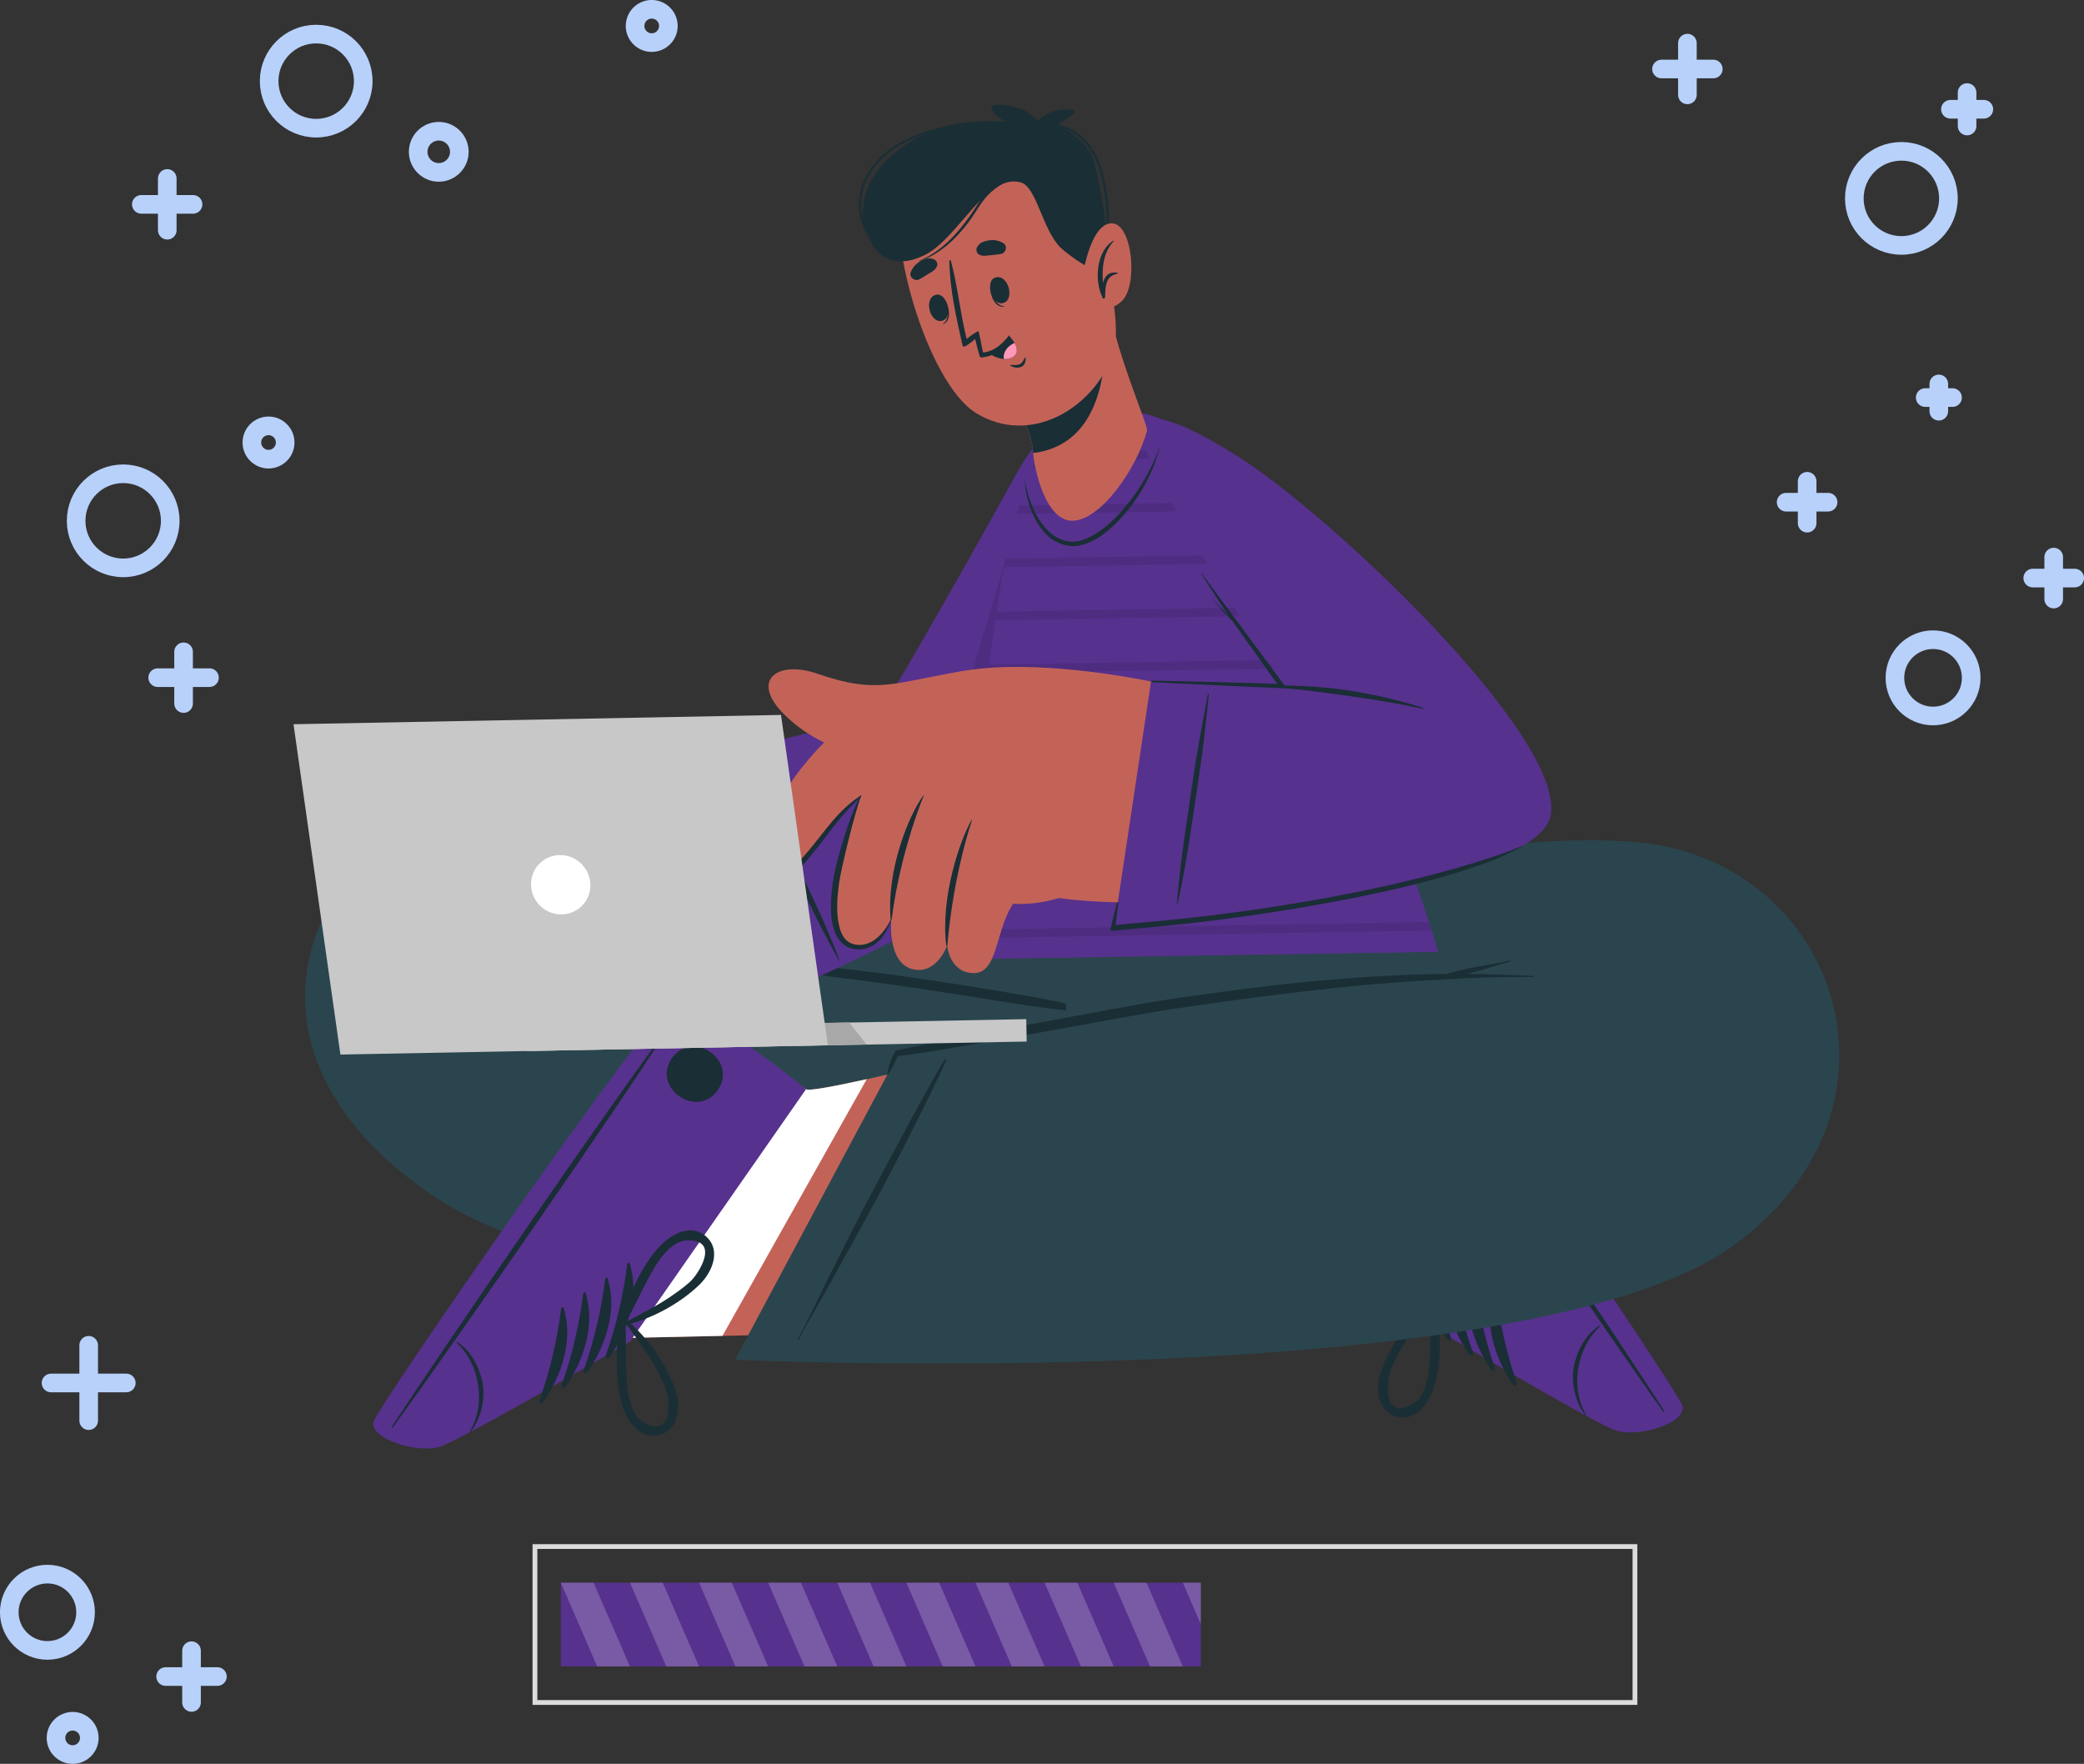 <?xml version="1.0" encoding="UTF-8"?>
<svg id="OBJECTS" xmlns="http://www.w3.org/2000/svg" viewBox="0 0 435.46 368.54">
  <rect x="0" y="0" width="435.46" height="368.54" fill="#333333" stroke="none"/>
  <defs>
    <style>
      .cls-1, .cls-2 {
        fill: #fff;
      }

      .cls-3 {
        stroke-width: 3.89px;
      }

      .cls-3, .cls-4, .cls-5, .cls-6 {
        fill: none;
      }

      .cls-3, .cls-5, .cls-6 {
        stroke: #b8d1fb;
        stroke-linecap: round;
        stroke-linejoin: round;
      }

      .cls-7 {
        fill: #c36358;
      }

      .cls-4 {
        stroke: #dcdcdc;
        stroke-miterlimit: 10;
      }

      .cls-8 {
        fill: #57318e;
      }

      .cls-9 {
        fill: #2b454e;
      }

      .cls-10 {
        fill: #ff98bb;
      }

      .cls-11 {
        fill: #c8c8c8;
      }

      .cls-12 {
        opacity: .1;
      }

      .cls-2 {
        opacity: .2;
      }

      .cls-5 {
        stroke-width: 3.89px;
      }

      .cls-13 {
        fill: #a8a8a8;
      }

      .cls-6 {
        stroke-width: 3.89px;
      }

      .cls-14 {
        fill: #1a2e35;
      }
    </style>
  </defs>
  <g>
    <g>
      <g>
        <line class="cls-5" x1="411.03" y1="19.34" x2="411.03" y2="26.33"/>
        <line class="cls-5" x1="407.55" y1="22.83" x2="414.53" y2="22.83"/>
      </g>
      <g>
        <line class="cls-5" x1="352.59" y1="9.01" x2="352.59" y2="19.82"/>
        <line class="cls-5" x1="347.18" y1="14.42" x2="358" y2="14.42"/>
      </g>
      <g>
        <line class="cls-5" x1="405.12" y1="80.22" x2="405.12" y2="85.92"/>
        <line class="cls-5" x1="402.28" y1="83.07" x2="407.99" y2="83.07"/>
      </g>
      <path class="cls-5" d="m387.47,41.45c0,5.43,4.4,9.83,9.83,9.83s9.83-4.4,9.83-9.83-4.4-9.83-9.83-9.83-9.83,4.4-9.83,9.83Z"/>
      <g>
        <line class="cls-5" x1="429.13" y1="125.17" x2="429.13" y2="116.4"/>
        <line class="cls-5" x1="433.52" y1="120.78" x2="424.75" y2="120.78"/>
      </g>
      <g>
        <line class="cls-5" x1="377.61" y1="109.31" x2="377.61" y2="100.56"/>
        <line class="cls-5" x1="381.99" y1="104.93" x2="373.22" y2="104.93"/>
      </g>
      <circle class="cls-6" cx="403.92" cy="141.63" r="7.97"/>
    </g>
    <g>
      <g>
        <line class="cls-5" x1="18.53" y1="281.09" x2="18.53" y2="296.83"/>
        <line class="cls-5" x1="10.66" y1="288.96" x2="26.39" y2="288.96"/>
      </g>
      <g>
        <line class="cls-5" x1="40.02" y1="344.9" x2="40.02" y2="355.71"/>
        <line class="cls-5" x1="34.61" y1="350.3" x2="45.43" y2="350.3"/>
      </g>
      <path class="cls-5" d="m17.88,336.87c0-4.4-3.57-7.97-7.97-7.97s-7.97,3.57-7.97,7.97,3.57,7.97,7.97,7.97,7.97-3.57,7.97-7.97Z"/>
      <path class="cls-5" d="m18.66,363.12c0-1.92-1.56-3.48-3.48-3.48s-3.48,1.56-3.48,3.48,1.56,3.48,3.48,3.48,3.48-1.56,3.48-3.48Z"/>
    </g>
    <g>
      <g>
        <line class="cls-5" x1="125.66" y1="154.08" x2="125.66" y2="161.06"/>
        <line class="cls-5" x1="122.18" y1="157.58" x2="129.16" y2="157.58"/>
      </g>
      <g>
        <line class="cls-5" x1="38.36" y1="136.19" x2="38.36" y2="147"/>
        <line class="cls-5" x1="32.95" y1="141.59" x2="43.77" y2="141.59"/>
      </g>
      <g>
        <line class="cls-5" x1="34.95" y1="37.29" x2="34.95" y2="48.1"/>
        <line class="cls-5" x1="29.53" y1="42.7" x2="40.34" y2="42.7"/>
      </g>
      <circle class="cls-3" cx="25.74" cy="108.82" r="9.83"/>
      <path class="cls-5" d="m56.24,16.95c0,5.43,4.4,9.83,9.83,9.83s9.83-4.4,9.83-9.83-4.4-9.83-9.83-9.83-9.83,4.4-9.83,9.83Z"/>
      <path class="cls-5" d="m136.63,179.06c0,5.43,4.4,9.83,9.83,9.83s9.83-4.4,9.83-9.83-4.4-9.83-9.83-9.83-9.83,4.4-9.83,9.83Z"/>
      <path class="cls-5" d="m87.38,31.72c0,2.38,1.93,4.3,4.3,4.3s4.3-1.93,4.3-4.3-1.93-4.3-4.3-4.3-4.3,1.93-4.3,4.3Z"/>
      <path class="cls-5" d="m59.59,92.46c0-1.92-1.56-3.48-3.48-3.48s-3.48,1.56-3.48,3.48,1.56,3.48,3.48,3.48,3.48-1.56,3.48-3.48Z"/>
      <path class="cls-5" d="m139.66,5.42c0-1.92-1.56-3.48-3.48-3.48s-3.48,1.56-3.48,3.48,1.56,3.48,3.48,3.48,3.48-1.56,3.48-3.48Z"/>
    </g>
  </g>
  <g>
    <rect class="cls-4" x="111.78" y="323.14" width="229.85" height="32.58"/>
    <g>
      <rect class="cls-8" x="117.18" y="330.68" width="133.73" height="17.5"/>
      <polygon class="cls-2" points="131.63 348.18 124.78 348.18 117.18 330.68 124.03 330.68 131.63 348.18"/>
      <polygon class="cls-2" points="146.07 348.18 139.22 348.18 131.63 330.68 138.47 330.68 146.07 348.18"/>
      <polygon class="cls-2" points="160.51 348.18 153.66 348.18 146.07 330.68 152.91 330.68 160.51 348.18"/>
      <polygon class="cls-2" points="174.95 348.18 168.1 348.18 160.51 330.68 167.35 330.68 174.95 348.18"/>
      <polygon class="cls-2" points="189.39 348.18 182.54 348.18 174.95 330.68 181.8 330.68 189.39 348.18"/>
      <polygon class="cls-2" points="203.83 348.18 196.98 348.18 189.39 330.68 196.24 330.68 203.83 348.18"/>
      <polygon class="cls-2" points="218.27 348.18 211.42 348.18 203.83 330.68 210.68 330.68 218.27 348.18"/>
      <polygon class="cls-2" points="232.71 348.18 225.86 348.18 218.27 330.68 225.12 330.68 232.71 348.18"/>
      <polygon class="cls-2" points="247.15 348.18 240.3 348.18 232.71 330.68 239.56 330.68 247.15 348.18"/>
      <polygon class="cls-2" points="250.92 330.68 250.92 339.37 247.15 330.68 250.92 330.68"/>
    </g>
  </g>
  <g>
    <g>
      <g>
        <g>
          <path class="cls-7" d="m350.99,293.63c-.94-3.45-56.82-85.9-60.84-87.64-.46-.23-28.29,17.47-28.29,17.47-1.18,1.42-51.62-12.03-51.62-12.03l-3.73,61.5,93.01,2.88s12.16,8.03,23.33,14.64c.02,0,.03.02.04,0,6.87,4.09,12.96,7.56,14.72,8.11,4.58,1.43,14.35-1.52,13.38-4.95Z"/>
          <path class="cls-1" d="m337.61,298.58c-1.77-.55-7.85-4.02-14.71-8.12-.02.01-.03,0-.04,0-11.16-6.61-23.32-14.65-23.32-14.65l-20.7-.64-29.64-53.93c7.04,1.63,12.3,2.66,12.68,2.21,0,0,27.82-17.69,28.28-17.46,4.02,1.74,59.89,84.19,60.84,87.64.96,3.43-8.79,6.4-13.38,4.95Z"/>
          <g>
            <path class="cls-8" d="m351.53,293.76c-1-3.54-57.15-85.96-61.28-87.75-1.56-.69-15.11,6.73-28.4,17.44l36.26,53.09s34.92,20.91,39.66,22.39c4.73,1.46,14.74-1.63,13.74-5.17Z"/>
            <g>
              <g>
                <path class="cls-14" d="m347.43,294.83c-9.75-13.58-47.8-69.3-56.41-83.47-.07-.11,0-.17.09-.06,9.96,13.25,47.56,69.27,56.55,83.37.19.3-.02.44-.23.15Z"/>
                <path class="cls-14" d="m331.21,295.65c-2.37-3.19-2.99-7.45-2.26-10.56.71-2.99,2.34-6.26,5.27-8.11.08-.05.19.1.11.17-4.87,4.47-6.27,12.63-2.96,18.39.07.12-.09.23-.17.12Z"/>
                <path class="cls-14" d="m302.46,279.94c-3.84-5.48-6.26-13.22-4.08-19.74.08-.25.44-.13.47.09.83,6.75,2.15,12.81,4.35,19.27.16.46-.47.76-.75.37Z"/>
                <path class="cls-14" d="m307.03,283.07c-3.84-5.48-6.26-13.22-4.08-19.74.08-.25.44-.13.47.09.83,6.75,2.15,12.82,4.36,19.27.16.46-.47.76-.75.37Z"/>
                <path class="cls-14" d="m311.6,286.21c-3.84-5.48-6.26-13.22-4.08-19.74.08-.25.44-.13.47.09.83,6.75,2.15,12.81,4.35,19.27.16.45-.47.76-.75.37Z"/>
                <path class="cls-14" d="m316.18,289.34c-3.84-5.48-6.26-13.22-4.08-19.74.08-.25.44-.13.47.09.83,6.75,2.15,12.81,4.35,19.27.16.46-.47.76-.75.37Z"/>
                <path class="cls-14" d="m280.29,223.82c-4.21-6.22,5.45-12.77,9.66-6.54,4.21,6.22-5.45,12.77-9.66,6.54Z"/>
              </g>
              <path class="cls-14" d="m299.58,290c1.82-5.61,1.14-11.81,1.18-17.6,0-.6-.65-.84-1.12-.69-.06-.1-.16-.15-.28-.07-4.56,3.56-8.72,9.2-10.72,14.66-1.23,3.37-1.1,8.44,3.13,9.66,4,1.15,6.74-2.69,7.8-5.96Zm-4.41,3.38c-6.39,3.55-5.47-5.03-4.46-7.47.65-1.57,1.5-3.09,2.35-4.56,1.79-3.07,3.99-5.83,6.07-8.7-.19,2.84-.14,5.68-.23,8.53-.11,3.39-.21,10.25-3.73,12.21Z"/>
              <path class="cls-14" d="m282.46,254.41c-3.31,2.89-1.29,7.54,1.25,10.07,4.12,4.1,10.28,7.45,15.92,8.74.14.03.21-.07.22-.18.5-.06.98-.56.73-1.1-2.49-5.23-4.5-11.13-8.52-15.44-2.35-2.52-6.46-4.84-9.6-2.1Zm12.72,10.38c1.29,2.54,2.44,5.13,3.82,7.63-3.1-1.71-6.26-3.29-9.18-5.31-1.4-.97-2.81-1.99-4.06-3.14-1.95-1.79-6.42-9.17.88-8.66,4.02.28,7.01,6.45,8.55,9.48Z"/>
            </g>
          </g>
        </g>
        <g>
          <path class="cls-9" d="m225.57,198.17s-78.6-34.81-113.46-33.96c-41.47,1.02-73.09,50.67-21.78,85.52,45.35,30.81,187.02,26.72,187.02,26.72l-33.87-59.04s-39.32-14.68-90.61-15.63l71.71,13.62,1-17.23Z"/>
          <path class="cls-14" d="m224.28,210.04c-6.15-1.48-12.4-2.45-18.64-3.49-6.29-1.05-12.6-1.97-18.91-2.84-12.59-1.72-25.29-2.92-38-3.36-1.19-.04-2.38-.06-3.57-.08-.25-.1-.52-.16-.77-.23-.6-.18-1.2-.36-1.81-.51-1.13-.28-2.28-.51-3.42-.74-2.38-.49-4.78-.87-7.15-1.45-.14-.03-.21.18-.07.22,2.38.66,4.7,1.48,7.08,2.13.69.19,1.37.37,2.06.55-4.67,0-9.33.12-14,.29-.15,0-.16.23-.01.23,6.34-.04,12.71.25,19.04.68,6.28.44,12.56.9,18.82,1.59,12.66,1.39,25.29,3.19,37.88,5.18,7.06,1.11,14.13,2.37,21.25,3.04.69.07.93-1.05.23-1.22Z"/>
          <path class="cls-14" d="m262.91,273.94c-2.08-3.75-3.82-7.73-5.7-11.59-1.89-3.87-3.78-7.74-5.68-11.6-3.78-7.71-17.45-33.69-18.84-35.53-.09-.12-.29,0-.25.13.6,1.99,9.08,19.16,11.04,22.99,3.92,7.66,8.06,15.19,12.14,22.77,1.16,2.16,2.37,4.3,3.56,6.46,1.18,2.15,2.45,4.27,3.52,6.48.07.13.28.02.2-.11Z"/>
        </g>
      </g>
      <g>
        <g>
          <path class="cls-7" d="m78.63,296.89c.98-3.44,57.64-85.35,61.68-87.06.46-.22,28.12,17.74,28.12,17.74,1.17,1.43,51.74-11.53,51.74-11.53l3.14,61.53-93.04,1.99s-12.24,7.92-23.47,14.42c-.02,0-.03.02-.04,0-6.91,4.03-13.03,7.43-14.79,7.97-4.6,1.39-14.33-1.66-13.33-5.08Z"/>
          <path class="cls-1" d="m91.96,301.97c1.77-.54,7.89-3.94,14.79-7.98.02.01.03,0,.04,0,11.22-6.5,23.46-14.43,23.46-14.43l20.71-.44,30.15-53.64c-7.05,1.56-12.32,2.54-12.7,2.09,0,0-27.65-17.96-28.11-17.73-4.04,1.7-60.7,83.61-61.68,87.05-1,3.43,8.73,6.48,13.33,5.08Z"/>
          <g>
            <path class="cls-8" d="m78.09,297.02c1.03-3.53,57.97-85.4,62.11-87.16,1.57-.67,15.05,6.88,28.23,17.71l-36.77,52.74s-35.12,20.57-39.88,22c-4.74,1.41-14.73-1.78-13.69-5.3Z"/>
            <g>
              <g>
                <path class="cls-14" d="m82.18,298.12c9.88-13.49,48.46-68.84,57.21-82.92.07-.11,0-.17-.09-.06-10.09,13.16-48.22,68.81-57.34,82.83-.19.3.02.44.23.16Z"/>
                <path class="cls-14" d="m98.39,299.1c2.4-3.16,3.06-7.42,2.36-10.54-.68-3-2.28-6.28-5.2-8.16-.08-.05-.19.1-.11.17,4.83,4.52,6.15,12.68,2.78,18.42-.07.12.09.23.17.12Z"/>
                <path class="cls-14" d="m127.29,283.67c3.9-5.44,6.39-13.16,4.27-19.7-.08-.25-.44-.13-.47.09-.89,6.75-2.27,12.79-4.54,19.23-.16.45.46.77.74.38Z"/>
                <path class="cls-14" d="m122.68,286.76c3.9-5.44,6.39-13.16,4.27-19.7-.08-.25-.44-.13-.47.09-.89,6.75-2.27,12.79-4.54,19.23-.16.45.46.76.74.38Z"/>
                <path class="cls-14" d="m118.08,289.85c3.9-5.44,6.39-13.16,4.27-19.7-.08-.25-.44-.13-.47.09-.89,6.75-2.27,12.79-4.54,19.23-.16.45.46.77.74.38Z"/>
                <path class="cls-14" d="m113.48,292.94c3.9-5.44,6.39-13.16,4.27-19.7-.08-.25-.44-.13-.47.09-.89,6.75-2.27,12.79-4.54,19.23-.16.45.46.77.74.38Z"/>
                <path class="cls-14" d="m149.99,227.76c4.27-6.18-5.32-12.82-9.6-6.63-4.27,6.18,5.32,12.82,9.6,6.63Z"/>
              </g>
              <path class="cls-14" d="m137.82,299.8c4.24-1.18,4.42-6.25,3.22-9.63-1.95-5.47-6.05-11.16-10.58-14.76-.11-.09-.22-.03-.28.06-.48-.16-1.13.08-1.13.68-.01,5.79-.75,11.98,1.02,17.61,1.03,3.28,3.74,7.15,7.75,6.04Zm-6.99-14.86c-.06-2.85.02-5.68-.15-8.53,2.05,2.88,4.22,5.67,5.99,8.76.84,1.47,1.68,3.01,2.31,4.58.98,2.46,1.83,11.04-4.53,7.43-3.5-1.99-3.54-8.84-3.62-12.24Z"/>
              <path class="cls-14" d="m137.91,260.34c-4.06,4.27-6.13,10.15-8.67,15.36-.26.54.22,1.04.72,1.11,0,.11.08.21.22.18,5.65-1.24,11.84-4.54,16-8.59,2.57-2.5,4.64-7.14,1.35-10.06-3.11-2.77-7.24-.49-9.62,2.01Zm5.43-1.14c7.3-.44,2.76,6.9.79,8.67-1.26,1.14-2.69,2.14-4.09,3.1-2.94,2-6.12,3.54-9.23,5.22,1.4-2.48,2.58-5.06,3.89-7.59,1.56-3.02,4.62-9.15,8.64-9.4Z"/>
            </g>
          </g>
        </g>
        <g>
          <path class="cls-9" d="m222.17,197.05s78.35-25.23,120.48-21.01c41.28,4.13,59.16,55.45,19.54,84.21-43.27,31.4-208.58,23.85-208.58,23.85l34.06-63.79s55.97-14.3,107.25-14.76l-71.83,12.94-.91-21.42Z"/>
          <path class="cls-14" d="m185.39,224.41c.04-.08.05-.23.06-.32.02-.09.04-.18.05-.26.04-.2.09-.41.13-.61.1-.42.23-.83.37-1.24.14-.41.3-.81.47-1.21.17-.41.41-.75.64-1.13.02-.04.06-.05.1-.07.02-.02.04-.03.06-.05.03-.02.06-.04.09-.04.03-.01.06-.03.09-.04,6.16-1.42,48.1-9.26,54.35-10.25,6.3-.99,12.62-1.85,18.94-2.66,12.61-1.6,25.32-2.67,38.03-3,1.19-.03,2.38-.03,3.57-.04.25-.09.52-.15.77-.23.6-.17,1.2-.35,1.81-.49,1.14-.27,2.28-.49,3.43-.71,2.39-.47,4.79-.83,7.16-1.38.14-.03.21.18.07.22-2.38.64-4.71,1.43-7.1,2.06-.69.18-1.37.36-2.06.53,4.67.05,9.33.21,14,.43.15,0,.16.23.01.23-6.34-.1-12.72.12-19.05.5-6.29.37-12.57.78-18.84,1.41-12.67,1.27-25.32,2.95-37.92,4.82-7.07,1.05-49.83,9.16-56.95,9.77-.03,0-.06,0-.09-.01-.05.17-.1.33-.18.5-.18.4-.36.79-.55,1.17-.19.37-.37.74-.59,1.1-.11.18-.22.36-.33.53-.06.09-.11.18-.17.26-.05.07-.15.19-.17.28-.04.16-.29.07-.21-.09Z"/>
          <path class="cls-14" d="m166.69,279.74c2.12-3.73,3.89-7.7,5.81-11.53,1.93-3.85,3.85-7.7,5.79-11.55,3.86-7.67,17.77-33.52,19.18-35.35.09-.12.29,0,.24.14-.62,1.98-9.27,19.07-11.26,22.89-3.99,7.63-8.2,15.12-12.35,22.66-1.18,2.15-2.42,4.28-3.62,6.42-1.2,2.14-2.49,4.25-3.58,6.44-.07.13-.28.02-.2-.11Z"/>
        </g>
      </g>
    </g>
    <g>
      <g>
        <g>
          <path class="cls-7" d="m228.97,102.46c-2.86,30.71-12.25,68.31-17.52,74.92-6.66,8.35-55.47,28.56-57.95,29.17-6.17,1.47-24.7-41.85-18.17-43.7,9.94-2.82,46.5-9.74,48.41-12.31,1.97-2.68,14.9-24.36,27.92-48.64,8.99-16.78,19.09-18.49,17.32.56Z"/>
          <g>
            <path class="cls-7" d="m158.19,203.45c-.69.48-10.56,7.21-16.84,9.98-4.69,2.07-18.34,7.65-21.13,2.71-1.9-3.36,5.74-7.59,11.08-10.7,2.81-1.64,6.07-5.25,4.93-7.04-1.98-3.14-9.2,1.24-13.85,4.85-8.99,6.97-20.62,18.9-27.23,14.75-2.5-1.57-.34-5.32,3.04-9.17-5.68,4.72-11.88,8.8-14.72,7.16-1.63-.93-1.91-2.47-1.32-4.34-1.83.88-3.54.98-4.89-.11-2.3-1.84-1.73-5.09.05-8.58-.72.02-1.4-.25-1.99-.96-5.14-5.94,13.74-27.49,20.9-30.23,21.06-8.08,44.11-10.18,44.11-10.18,9.46,5.69,17.89,41.85,17.87,41.87Z"/>
            <g>
              <path class="cls-14" d="m123.53,187.7c-5.02,1.49-9.8,4.08-13.76,7.52-5.03,4.38-8.12,9.12-12.17,14.03-.11.13.09.3.2.17,1.93-2.33,10.04-11.22,12.17-13.28,3.9-3.77,8.43-6.66,13.59-8.36.06-.02.02-.1-.03-.09Z"/>
              <path class="cls-14" d="m118.24,179.02c-5.51,2.33-11.15,4.69-16.1,8.1-5.41,3.74-9.31,9.17-13.16,14.41-2.31,3.15-4.56,6.34-6.72,9.59-.09.14.1.31.2.17,3.89-5.4,7.94-10.69,12.16-15.85,3.97-4.85,8.59-8.77,14.1-11.76,3.1-1.68,6.33-3.13,9.56-4.57.06-.03.03-.12-.03-.1Z"/>
              <path class="cls-14" d="m111.05,171.76c-5.4,1.88-10.12,3.51-14.64,7.14-5.98,4.81-11.38,12.29-13.27,14.94-2.09,2.93-4.08,5.92-6.02,8.94-.08.12.13.26.22.14,4.48-6.64,9.4-13.04,14.7-19.04,2.53-2.87,5.36-5.45,8.65-7.43,3.26-1.95,6.85-3.29,10.38-4.65.02,0,.01-.04-.01-.04Z"/>
            </g>
          </g>
        </g>
        <g>
          <path class="cls-8" d="m143.57,159.28l22.15,47.21s40.52-17.66,47.11-26.99c6.59-9.33,15.07-54.1,16.47-75.44,1.4-21.34-9.04-19.42-16.94-5.03-7.91,14.39-27.7,49.36-28.95,50.23-1.25.87-39.83,10.02-39.83,10.02Z"/>
          <path class="cls-14" d="m166.83,184.05c-2.66-5.56-5.37-11.1-7.82-16.76-1.39-3.22-2.81-6.42-4.17-9.65-.05-.12.15-.23.21-.11,2.89,5.47,5.78,10.97,8.42,16.58,2.63,5.58,5.3,11.13,7.86,16.75,1.45,3.19,2.81,6.41,4.06,9.69.02.07-.08.12-.11.06-3.08-5.38-5.77-10.96-8.45-16.55Z"/>
          <path class="cls-12" d="m186.06,196.88c.59-.3,1.19-.6,1.78-.9,3.34-1.72,6.74-3.55,9.93-5.37.41-.23.82-.47,1.21-.7.64-.37,1.28-.75,1.89-1.12.32-.18.62-.38.92-.56.11-.07.22-.13.33-.2.32-.2.64-.4.95-.6,1.26-.79,2.44-1.58,3.54-2.36.25-.18.51-.36.76-.54,2-1.46,3.63-2.85,4.74-4.11.13-.15.26-.3.37-.45.13-.15.24-.3.34-.44,6.59-9.33,15.07-54.1,16.47-75.44.01-.25.03-.49.04-.73,0-.06,0-.1,0-.16.07-1.62.06-3.6-.02-5.75v-.02c-.8-10.42-5.92-11.45-11.36-6.1-10.81,34.39-26.75,90.92-31.9,105.58Z"/>
        </g>
      </g>
      <g>
        <path class="cls-8" d="m198.89,200.43l101.57-1.58c-.28-2.05-19.75-61.14-32.76-82.39-16.67-27.24-24.08-28.84-28.51-29.97-5.68-1.44-15.35.48-17.56,1.79-2.51,1.48-9.48,16.91-11.44,27.92-3.95,22.11-11.87,83.1-11.29,84.23Z"/>
        <path class="cls-8" d="m198.89,200.43l101.57-1.58c-.28-2.05-19.75-61.14-32.76-82.39-16.67-27.24-24.08-28.84-28.51-29.97-5.68-1.44-15.35.48-17.56,1.79-2.51,1.48-9.48,16.91-11.44,27.92-3.95,22.11-11.87,83.1-11.29,84.23Z"/>
        <path class="cls-12" d="m299.13,194.42l-99.95,1.65c.07-.55.12-1.13.2-1.77l99.2-1.64c.2.62.39,1.21.56,1.76Zm-4.27-12.76l-94.21,1.56c-.08.6-.14,1.2-.21,1.77l95.03-1.57c-.21-.57-.4-1.16-.61-1.76Zm-3.87-10.99l-88.94,1.47c-.07.6-.14,1.18-.22,1.77l89.79-1.48-.62-1.76Zm-4.06-10.99l-83.41,1.38c-.08.59-.16,1.18-.23,1.77l84.31-1.39-.66-1.76Zm-4.27-10.99l-77.63,1.29c-.09.59-.17,1.18-.25,1.77l78.58-1.3-.7-1.76Zm-4.53-10.99l-71.53,1.18c-.09.59-.17,1.18-.25,1.78l72.53-1.2c-.25-.6-.51-1.18-.75-1.77Zm-4.97-10.96l-64.91,1.07c-.09.59-.18,1.17-.27,1.78l66.03-1.09c-.27-.6-.56-1.18-.85-1.76Zm-5.47-10.3c-.14-.22-.27-.44-.42-.66l-57.2.95c-.1.56-.21,1.16-.31,1.77l58.58-.96c-.22-.38-.43-.74-.65-1.09Zm-7.59-11.6l-47.07.78c-.21.59-.4,1.17-.59,1.77l48.88-.81c-.42-.6-.82-1.18-1.22-1.74Zm-8.87-10.91l-33.64.56c-.29.57-.56,1.16-.86,1.78l36.12-.6c-.56-.62-1.11-1.21-1.63-1.74Z"/>
      </g>
      <g>
        <g>
          <path class="cls-7" d="m253.15,92.83c20.47,11.86,77.05,63.24,68.61,78.31-8.5,15.17-79.24,19.71-100.49,16.49-6.32-.96,4.22-41.77,10.47-44.54,5.2-2.31,36.68,1.95,36.99.12.36-2.07-8.06-14-21.99-36-16.07-25.36-2.64-19.61,6.4-14.37Z"/>
          <g>
            <g>
              <path class="cls-7" d="m200.92,140.29c-14,2.2-17.25,4.92-30.05.5-8.4-2.9-13.85,1.22-7.52,7.95,10.36,11.01,29.01,11.96,35.57,10.42l2-18.88Z"/>
              <path class="cls-7" d="m240.51,142.4s-17.63-3.8-32.77-2.93c-10.47.6-33.12,4.46-47.45,32.3-3.4,6.6-3.56,18.42,5.91,9.66,6.73-6.23,9.11-12.21,13.68-15.12,0,0,1.58,15.06,8.33,18.21,3.02,1.41,11.34,5.05,18.22,6.97,0,0,.82-1.39,1.61-3.29,0,0,6.58,2.35,16.41-1.69l16.07-44.1Z"/>
              <g>
                <path class="cls-7" d="m197.83,141.64c-3.93,3.85-12.12,12.14-16.45,21.26-4.82,10.13-11.37,30.93-3.86,34.41,5.51,2.55,8.71-5.17,8.71-5.17,0,0-.9,9.17,4.58,10.39,4.99,1.11,7.11-5.01,7.11-5.01,0,0,.41,5.66,5.43,5.8,6.03.17,4.18-11.71,10.44-16.82,1.41-1.15-15.95-44.85-15.95-44.85Z"/>
                <g>
                  <path class="cls-14" d="m192.93,166.21c-3.1,4.22-7.68,15.63-6.84,25.74.02.23.2.34.23.12,1.44-11.33,4.95-21.57,6.7-25.82.02-.06-.06-.09-.1-.05Z"/>
                  <path class="cls-14" d="m203,171.37c-2.3,3.92-6.5,15.88-5.29,26.1.03.23.22.32.24.11,1.01-11.9,3.66-21.82,5.15-26.17.02-.06-.07-.09-.1-.04Z"/>
                </g>
              </g>
            </g>
            <path class="cls-14" d="m179.85,166.22c-3.98,2.62-6.18,5.63-9.1,9.31-1.44,1.82-2.92,3.63-4.55,5.28-1.49,1.5-3.68,3.76-6.03,2.83-1.31-.52-1.76-2.05-1.89-3.33-.15-1.43.43-4.34.89-5.71.02-.07-.1-.11-.12-.04-.44,1.22-1.21,3.93-1.29,5.23-.07,1.18,0,2.5.64,3.54,1.38,2.22,4.32,1.67,6.13.4,1.08-.76,2.03-1.75,2.94-2.71.88-.93,1.71-1.9,2.51-2.89,1.65-2.04,3.19-4.17,4.82-6.22,1.79-2.26,3.12-3.5,5.15-5.54.07-.07-.03-.18-.11-.13Z"/>
            <path class="cls-14" d="m175.35,184.39c.38-2.84,3.36-15.09,4.61-18.1.03-.08-.07-.13-.12-.06-2.43,4.27-5.31,14.52-5.75,17.66-.44,3.1-.84,7.02.08,10.05,1.39,4.57,4.68,4.52,5.87,4.4,1.42-.14,2.69-.83,3.7-1.82,1.13-1.1,1.99-2.93,2.52-4.38.03-.08-.08-.14-.12-.06-1.04,2.28-3.13,4.86-5.71,5.28-1.12.19-2.36.03-3.29-.67-1.09-.82-1.57-2.18-1.85-3.46-.62-2.91-.34-5.93.05-8.85Z"/>
          </g>
        </g>
        <g>
          <path class="cls-8" d="m240.51,142.4l-7.66,50.94s88.42-6.52,91.19-23.09c2.77-16.58-46.48-63.22-65.95-75.25-22.56-13.94-22.74-6.82-13.93,8.93,9.23,16.49,24.46,39.77,24.46,39.77l-28.11-1.29Z"/>
          <g>
            <path class="cls-14" d="m297.38,147.91c-4.63-1.52-9.42-2.6-14.22-3.43-4.76-.83-9.58-1.14-14.4-1.26-2.75-.07-5.5,0-8.26.04-.08,0-.08.13,0,.13,4.84.04,9.7.51,14.5,1.11,4.78.6,9.54,1.28,14.3,2.06,2.69.44,5.36,1,8.03,1.53.13.02.16-.15.04-.19Z"/>
            <path class="cls-14" d="m240.69,142.2c.45-.02,25.35.59,26.2.71-.2-.31-7.91-11.12-9.05-12.7-.11-.16-.22-.32-.33-.48-.65-.66-1.31-1.32-1.93-2-.8-.88-1.6-1.77-2.39-2.65-.02-.03.01-.07.04-.04.83.85,1.67,1.69,2.5,2.54.38.39.75.8,1.12,1.21-.78-1.12-1.54-2.26-2.3-3.39-1.22-1.81-2.37-3.66-3.52-5.52-.04-.06.05-.11.09-.06,2.27,3.15,4.63,6.22,6.91,9.36,2.27,3.13,10.85,14.65,10.81,14.65-.03.05-27.6-1.24-28.14-1.29-.21-.02-.22-.33,0-.34Z"/>
            <path class="cls-14" d="m247.98,171.71c.82-5.68,1.6-11.36,2.63-17.01.59-3.21,1.16-6.42,1.77-9.62.02-.12.23-.1.22.03-.6,5.73-1.21,11.47-2.08,17.18-.86,5.67-1.67,11.35-2.6,17.01-.53,3.22-1.15,6.41-1.88,9.6-.01.06-.12.05-.12-.01.41-5.75,1.22-11.45,2.04-17.17Z"/>
            <path class="cls-14" d="m232,194.36c.41-1.62.86-3.92,1.34-5.52.13-.42.42-.43.35,0-.25,1.44-.35,2.99-.59,4.46,1.23-.12,2.46-.27,3.7-.38,1.43-.13,2.86-.24,4.28-.38,2.79-.26,5.59-.54,8.37-.85,5.65-.63,11.28-1.39,16.89-2.26,11.25-1.75,22.47-3.91,33.49-6.82,3.08-.81,6.15-1.69,9.19-2.65,3.08-.98,6.41-2.06,8.87-3.16.08-.03.14.1.06.14-2.49,1.35-4.86,2.44-7.52,3.39-2.72.97-5.47,1.87-8.24,2.68-5.52,1.61-11.13,2.92-16.76,4.08-11.17,2.3-22.44,4.11-33.76,5.47-3.17.38-6.35.73-9.53,1.03-1.6.15-3.21.31-4.82.43-1.61.12-5.4.62-5.33.34Z"/>
          </g>
        </g>
      </g>
      <g>
        <g>
          <g>
            <path class="cls-7" d="m224.09,108.8c5.93-.04,13.48-10.96,15.59-18.83.14-.54-1.81-5.38-3.9-11.38-1.26-3.65-2.57-7.73-3.5-11.55-.19-.78-22.53,11.64-22.53,11.64,0,0,4.3,7.43,5.88,14.09.13.56.2,1.09.22,1.61,0,.07,0,.17.03.27.24,3.09,2.48,14.19,8.21,14.16Z"/>
            <path class="cls-14" d="m230.83,67.49c.46,6.72.24,23.29-12.47,26.69-.88.24-1.71.39-2.48.46-.03-.11-.03-.19-.03-.27-.03-.52-.09-1.05-.21-1.6-1.58-6.68-5.89-14.1-5.89-14.1,0,0,16.12-8.96,21.08-11.18Z"/>
          </g>
          <g>
            <path class="cls-7" d="m222.24,35.37c6.25,6.66,13.27,31.34,10.18,39.13-4.48,11.3-17.36,18.52-28.37,11.87-10.67-6.45-19.24-38.77-15.28-46.43,5.84-11.28,24.22-14.41,33.46-4.58Z"/>
            <g>
              <g>
                <path class="cls-14" d="m206.89,60.13c0-.07.15.05.17.12.36,1.69,1.07,3.56,2.72,3.74.05,0,.07.09,0,.1-1.92.2-2.82-2.3-2.9-3.96Z"/>
                <path class="cls-14" d="m207.95,58c2.65-.88,4.2,4.48,1.75,5.29-2.41.8-3.97-4.56-1.75-5.29Z"/>
              </g>
              <g>
                <path class="cls-14" d="m197.62,62.88c-.03-.06-.11.12-.09.18.54,1.64.87,3.62-.47,4.6-.04.03-.01.11.04.09,1.76-.79,1.28-3.41.51-4.88Z"/>
                <path class="cls-14" d="m195.63,61.58c-2.73.57-1.38,5.99,1.15,5.46,2.49-.52,1.14-5.94-1.15-5.46Z"/>
              </g>
              <path class="cls-14" d="m209.19,53.05c-.77.17-1.5.19-2.27.28-.87.1-1.56.26-2.37-.16-.44-.23-.64-.92-.46-1.36.42-1.04,1.46-1.42,2.51-1.58,1.14-.17,2.06-.02,3.04.57.96.56.57,2.04-.44,2.26Z"/>
              <path class="cls-14" d="m192.04,58.38c.71-.34,1.3-.77,1.97-1.17.75-.46,1.4-.75,1.78-1.58.21-.45-.05-1.12-.47-1.36-.97-.56-2.02-.23-2.95.29-1,.56-1.64,1.25-2.06,2.31-.41,1.03.8,1.96,1.73,1.52Z"/>
              <path class="cls-14" d="m214.15,74.74c-.28.5-.53,1.15-1.11,1.38-.56.22-1.32.15-1.91.1-.06,0-.1.07-.05.11.62.51,1.64.65,2.37.29.71-.35.9-1.11.88-1.85,0-.1-.14-.1-.18-.03Z"/>
              <path class="cls-14" d="m210.96,70.28c-.51,1.71-1.65,2.9-3.04,3.61-.62.32-1.31.55-2.01.68-.13.04-.27.06-.4.07-.13.02-.24.04-.38.05-.2.03-.36-.1-.44-.27h0c-.02-.07-.03-.12-.03-.19h0s-.04-.16-.04-.16c-.41-1.27-.85-3.25-.85-3.25-.4.37-2.47,2.13-2.62,1.45-1.28-5.62-2.7-11.87-2.78-17.74-.01-.19.28-.23.32-.05,1.44,5.35,1.93,10.93,3.3,16.33.68-.51,1.76-1.4,2.43-1.59.2,0,.78,3.84,1.01,4.4,0,0,0,.02.03.06,2.23-.35,3.66-1.47,5.32-3.52.1-.13.26-.06.2.1Z"/>
              <g>
                <path class="cls-14" d="m206.48,73.71s1.58,1.2,3.29,1.3c.63.04,1.27-.06,1.86-.42,1.22-.73.9-1.96.36-2.93-.45-.8-1.06-1.42-1.06-1.42,0,0-1.41,2.37-4.45,3.47Z"/>
                <path class="cls-10" d="m209.77,75.01c.63.04,1.27-.06,1.86-.42,1.22-.73.9-1.96.36-2.93-1.38.56-2.5,1.93-2.22,3.35Z"/>
              </g>
            </g>
            <g>
              <path class="cls-14" d="m221.64,51.78c-3.84-3.8-5.04-12.76-8.35-13.67-7.16-1.97-13.02,11.6-19.94,15.11-6.71,3.4-11.12.2-12.64-5.87-1.51-6.07,1.29-12.06,8.28-16.96,7.23-5.07,15.93-5.48,21.04-4.94,0,0-3.06-1.88-2.85-3.04.21-1.16,4.82-.19,6.38.42,1.59.62,3.27,2.42,3.27,2.42,0,0,1.05-.98,2.91-1.85,1.73-.81,4.56-.55,4.88-.21.32.34-1.97,1.88-3.64,2.82,0,0,5.33,2.65,7.08,6.32,1.75,3.67,4.73,23.79,3.46,24.65-1.63,1.11-8.32-3.68-9.88-5.22Z"/>
              <path class="cls-14" d="m220.1,25.92c-.08,0-.12.12-.03.14,2.34.6,4.49,1.58,6.21,3.33,2,2.03,3.14,4.73,3.82,7.46,1.32,5.31,1.16,10.81,1.33,16.24,0,.16.27.15.28,0,.18-5.76.21-11.93-1.42-17.5-1.39-4.75-4.91-9.26-10.19-9.66Z"/>
              <path class="cls-14" d="m212.67,36.21c-2.11.71-4.22,2-5.9,3.45-1.66,1.43-2.7,3.43-3.94,5.21-2.78,3.99-6.17,7.69-10.73,9.63-.06.02-.02.11.04.09,4.29-1.51,7.64-4.69,10.33-8.27,1.36-1.8,2.42-3.95,3.99-5.58,1.78-1.85,4.13-2.99,6.37-4.16.23-.12.08-.45-.16-.37Z"/>
              <path class="cls-14" d="m204.92,25.62c-3.4-.03-6.8.54-10.06,1.46-3.13.89-6.2,2.13-8.86,4.05-4.58,3.3-7.58,8.77-6.19,14.48.71,2.89,2.4,5.6,4.9,7.27.17.11.34-.13.18-.25-4.29-3.46-6.2-9.3-4.05-14.5,2.31-5.59,7.92-8.73,13.43-10.47,3.47-1.09,7.03-1.64,10.64-1.99.02,0,.02-.04,0-.04Z"/>
            </g>
            <g>
              <path class="cls-7" d="m226.5,56.21s1.71-9.81,5.93-9.54c4.22.27,5.35,12.81,2.09,16.12-3.25,3.31-6.37.36-6.37.36l-1.65-6.94Z"/>
              <path class="cls-14" d="m232.66,50.27c.06-.04.11.05.07.1-2.24,2.41-2.49,5.65-2.27,8.78.34-1.41,1.2-2.49,3.03-2.15.1.02.08.16,0,.18-1.24.29-1.97.87-2.31,2.13-.24.89-.23,1.88-.27,2.8-.01.31-.52.38-.56.06,0-.02,0-.05,0-.07-1.72-3.49-1.29-9.7,2.33-11.82Z"/>
            </g>
          </g>
        </g>
        <path class="cls-14" d="m214.11,100.06c.26,1.94.79,3.83,1.55,5.62.72,1.79,1.71,3.49,3,4.88,1.28,1.4,2.97,2.37,4.8,2.59,1.82.23,3.65-.54,5.26-1.5,3.27-1.98,5.93-4.92,8.19-8.04,2.28-3.14,4.11-6.61,5.46-10.29-.48,1.9-1.14,3.76-1.95,5.56-.85,1.78-1.78,3.53-2.89,5.17-1.08,1.66-2.32,3.21-3.7,4.64-1.38,1.42-2.87,2.78-4.61,3.82-1.73.99-3.74,1.83-5.87,1.54-2.06-.28-3.98-1.4-5.25-2.97-2.59-3.12-3.81-7.1-3.99-11Z"/>
      </g>
    </g>
    <g>
      <g>
        <rect class="cls-11" x="109.98" y="213.92" width="104.53" height="4.68" transform="translate(-4.1 3.14) rotate(-1.09)"/>
        <polygon class="cls-13" points="109.95 214.92 110.04 219.6 181.08 218.24 177.41 213.63 109.95 214.92"/>
      </g>
      <g>
        <polygon class="cls-11" points="172.99 218.4 71.13 220.34 61.33 151.32 163.19 149.38 172.99 218.4"/>
        <path class="cls-1" d="m123.36,184.74c.13,3.42-2.55,6.25-5.97,6.32-3.42.07-6.3-2.66-6.43-6.08-.13-3.42,2.55-6.25,5.97-6.32,3.42-.07,6.3,2.66,6.43,6.08Z"/>
      </g>
    </g>
  </g>
</svg>